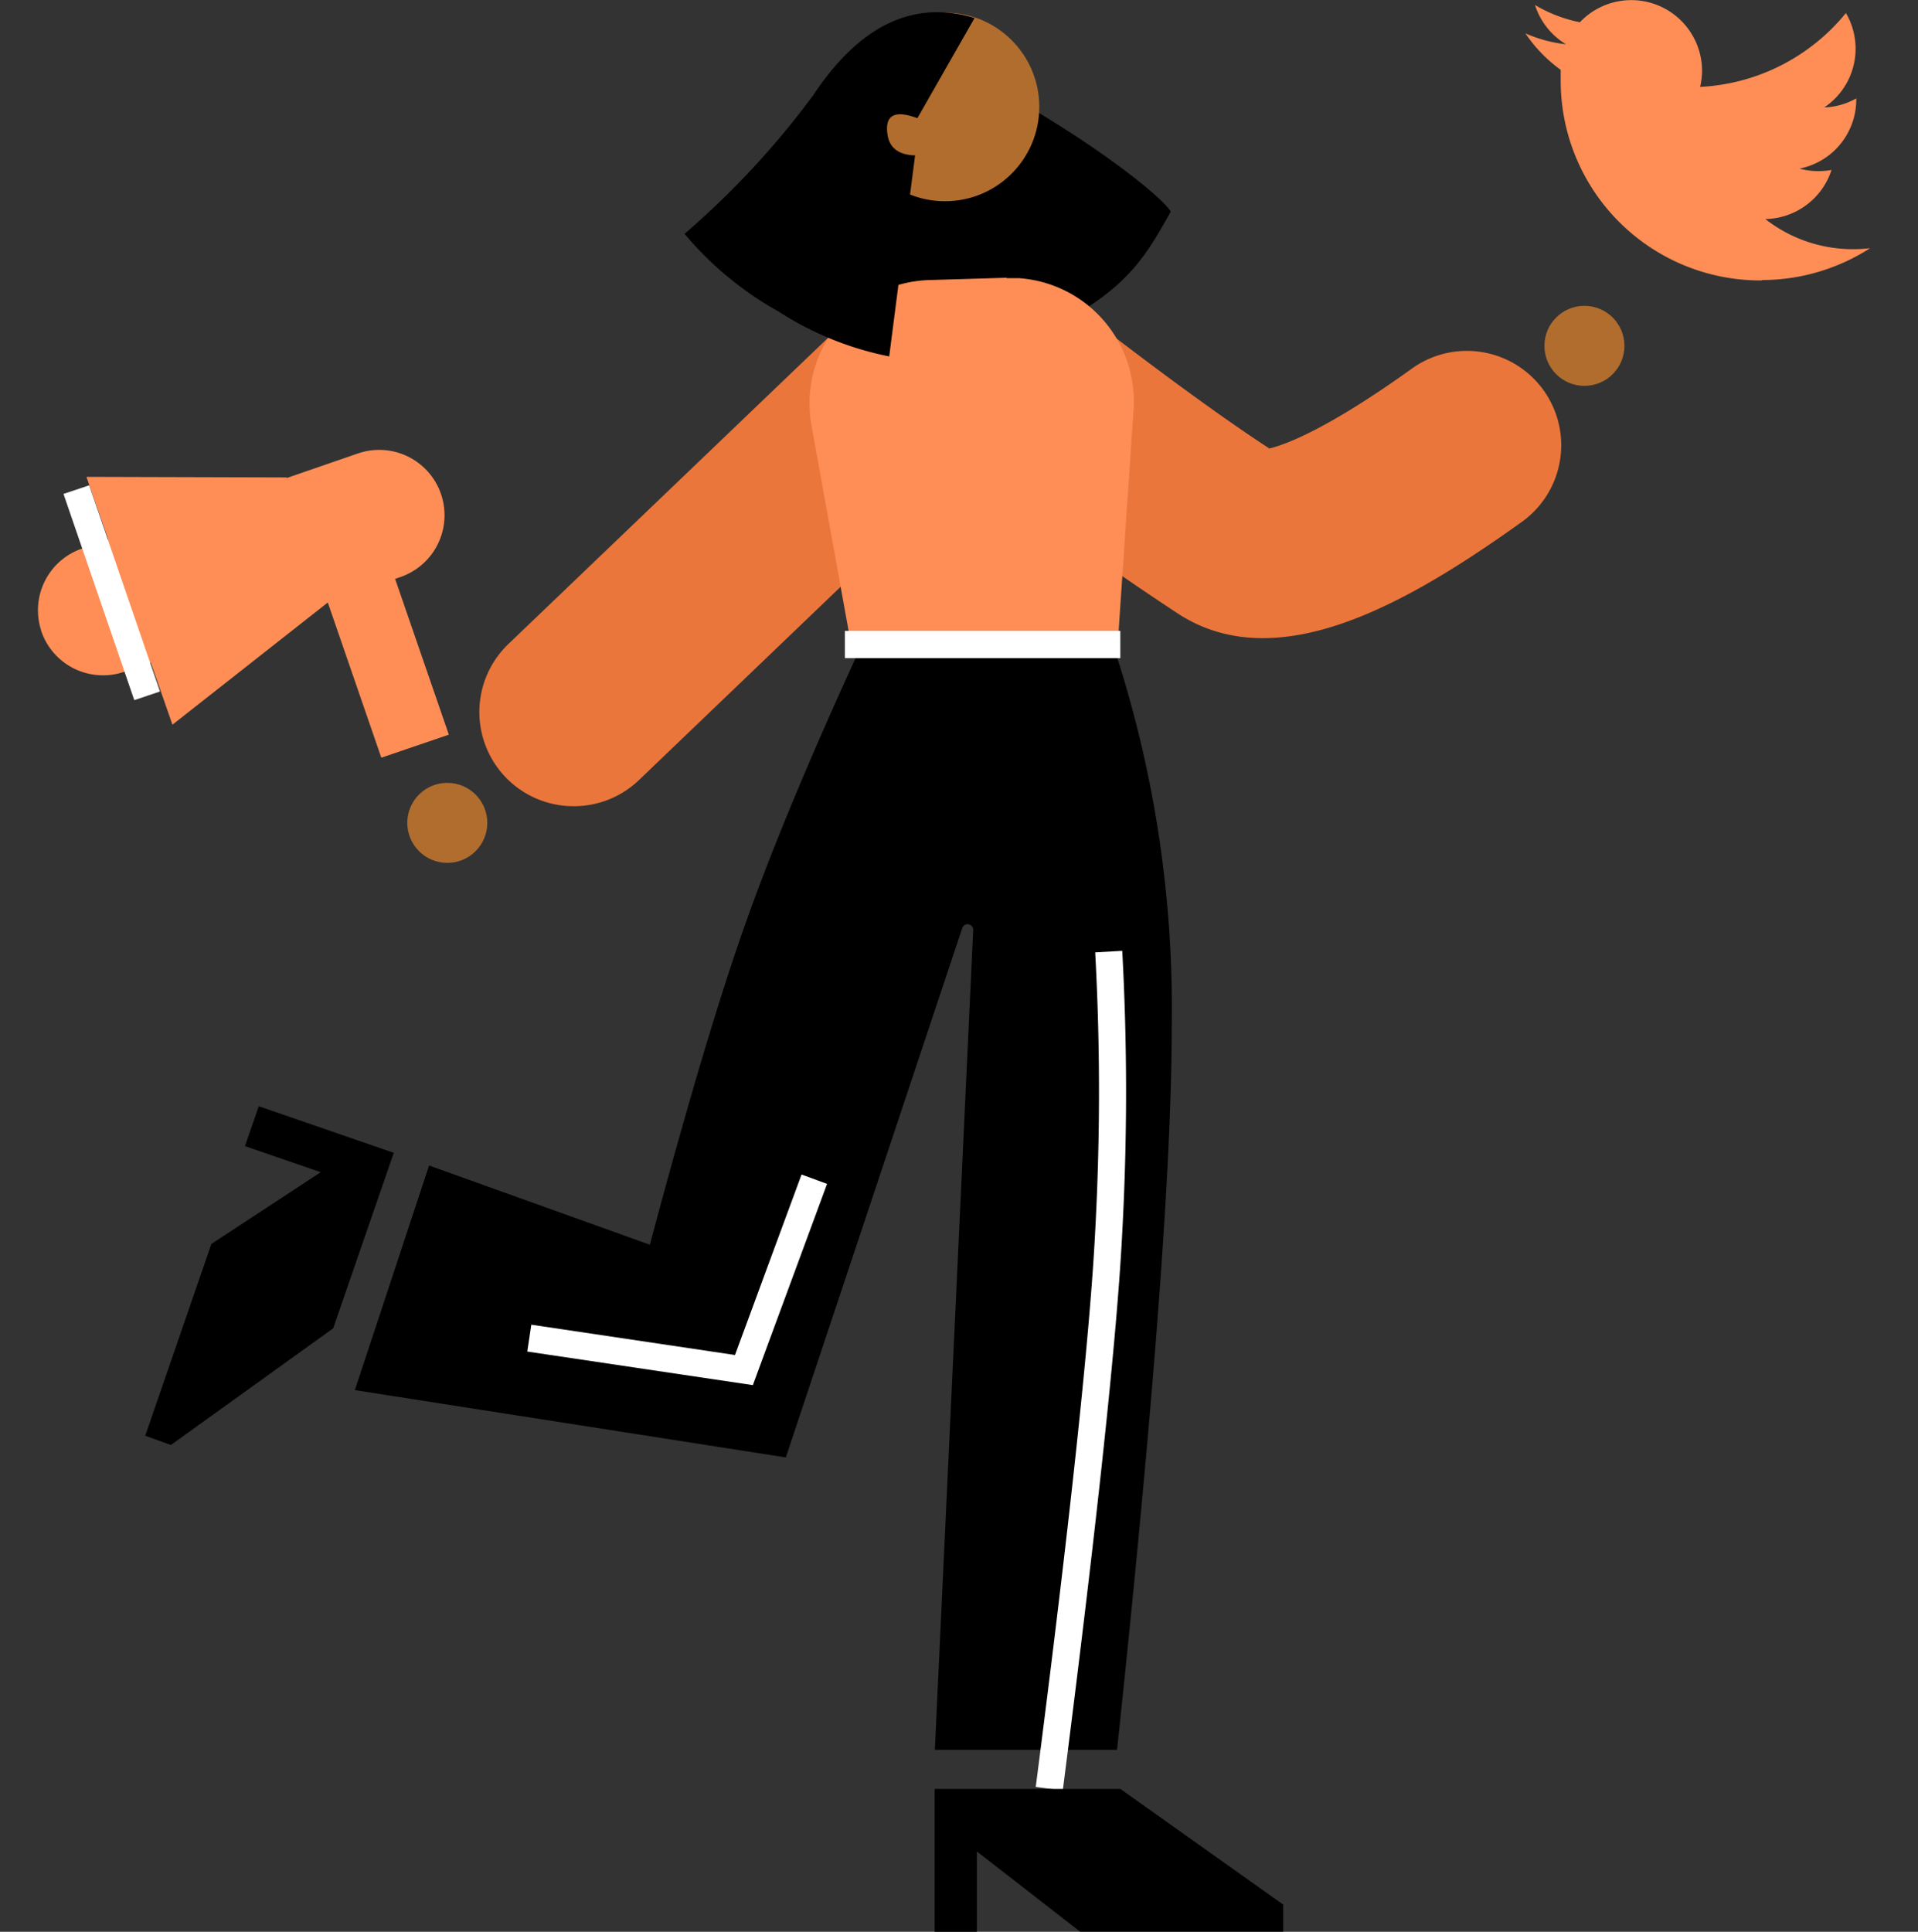 <svg xmlns="http://www.w3.org/2000/svg" width="100" height="100.709"><rect width="100%" height="100%" fill="#333333" stroke="none"/><g data-name="Group 80"><g data-name="Group 72" transform="translate(1.971)"><path fill-rule="evenodd" d="M42.66 34.26q-3.79 8.27-5.85 14.13t-4.9 16.5L20.4 60.76l-3.87 11.71L39 75.98l9.2-27.6a.3.3 0 01.3-.2.3.3 0 01.27.3l-2 42.74h9.5q2.85-26.8 2.85-37.66a60.12 60.12 0 00-2.85-19.3z" data-name="prefix a-2"/><g data-name="Group 70"><path fill="#fff" d="M53.43 93.34l-1.4-.18c1.79-13.88 2.83-23.63 3.1-28.98a133.65 133.65 0 000-14.53l1.41-.08a135.1 135.1 0 010 14.69c-.27 5.38-1.32 15.17-3.1 29.08z" data-name="Path 39"/></g><path fill-rule="evenodd" d="M47.82 3.58c4.88 2.17 10.54 6.31 11.25 7.45-1.49 2.67-2.59 4.63-8.19 6.92s-12.4-1.16-14.01-4.24q-1.62-3.08 4.57-6.07Q44 1.89 47.82 3.58z" data-name="Path 40"/><circle cx="4.918" cy="4.918" r="4.918" fill="#b16d2e" data-name="Ellipse 1" transform="translate(42.379 .655)"/><path fill="#eb763b" d="M27.94 42.03a4.91 4.91 0 01-3.4-8.46l17.75-17a4.91 4.91 0 016.4-.34 4.91 4.91 0 015.85.11c4.1 3.17 7.35 5.53 9.67 7.04.76-.18 2.93-.93 7.44-4.17a4.91 4.91 0 115.72 8c-5.9 4.22-12.65 8.11-17.83 4.84a152 152 0 01-10.96-7.9L31.34 40.67a4.9 4.9 0 01-3.4 1.36zm36.84-18.3z" data-name="Path 41"/><circle cx="2.086" cy="2.086" r="2.086" fill="#b16d2e" data-name="Ellipse 2" transform="translate(78.551 15.944)"/><circle cx="2.086" cy="2.086" r="2.086" fill="#b16d2e" data-name="Ellipse 3" transform="translate(19.264 40.812)"/><path fill="#ff8e56" fill-rule="evenodd" d="M50.51 14.5h.63a6.44 6.44 0 015.99 6.84l-.87 12.91H42.52l-2.18-12.07a6.05 6.05 0 01-.1-.95 6.43 6.43 0 016.24-6.63l4.03-.12z" data-name="Path 42"/><ellipse cx="1.22" cy="1.203" fill="#b16d2e" data-name="Ellipse 4" rx="1.22" ry="1.203" transform="rotate(-21 39.013 -113.913)"/><path fill-rule="evenodd" d="M40.38 5.03a44.21 44.21 0 01-6.66 7.16 17.43 17.43 0 004.9 4.05 16.58 16.58 0 005.77 2.34L45.74 8.1c-.86-.02-1.35-.4-1.44-1.1q-.22-1.5 1.56-.84L48.84.94q-4.81-1.46-8.46 4.1zm16.06 88.23h-9.68v7.45h2.2v-4.19l5.38 4.18h10.59v-1.41z" data-name="Path 43"/><path fill-rule="evenodd" d="M15.4 69.25l3.16-9.15-7.04-2.43-.72 2.08 3.95 1.36-5.7 3.74-3.45 10 1.34.48z" data-name="Path 44"/><path fill="#ff8e56" fill-rule="evenodd" d="M89.88 14.6a10.45 10.45 0 005.65-1.66 7.48 7.48 0 01-.88.05 7.4 7.4 0 01-4.58-1.57 3.7 3.7 0 003.45-2.56 3.75 3.75 0 01-.7.06 3.68 3.68 0 01-.97-.13 3.67 3.67 0 002.96-3.61.27.27 0 000-.05 3.63 3.63 0 01-1.67.47A3.68 3.68 0 0094.27.68a10.47 10.47 0 01-7.6 3.85 3.77 3.77 0 00.1-.85 3.69 3.69 0 00-6.37-2.52 7.39 7.39 0 01-2.34-.9 3.7 3.7 0 001.62 2.05 7.3 7.3 0 01-2.12-.57 7.54 7.54 0 001.84 1.9v.49a10.41 10.41 0 0010.48 10.49" data-name="Path 45"/><path fill="#ff8e56" fill-rule="evenodd" d="M2.58 24.86l10.4.03v.03l3.71-1.28a3.4 3.4 0 012.22 6.44l-.28.1 2.8 8.12-3.52 1.2-2.79-8.09-8.1 6.37-1.13-3.24-1.38.48A3.4 3.4 0 01.18 32.9l-.02-.08A3.4 3.4 0 012.3 28.6l1.37-.48-1.13-3.25z" data-name="Path 46"/><g data-name="Group 71"><path fill="#5d92ff" fill-rule="evenodd" d="M5.7 36.28L2.01 25.53" data-name="Path 47"/><path fill="#fff" d="M1.34 25.75l1.34-.45 3.69 10.75-1.34.45z" data-name="Rectangle 45"/></g><path fill="#fff" d="M37.28 72.21l-11.76-1.75.21-1.4 10.62 1.58 3.47-9.41 1.33.49zm19.16-37.9H42.08v-1.42h14.36z" data-name="Path 49"/></g></g></svg>
